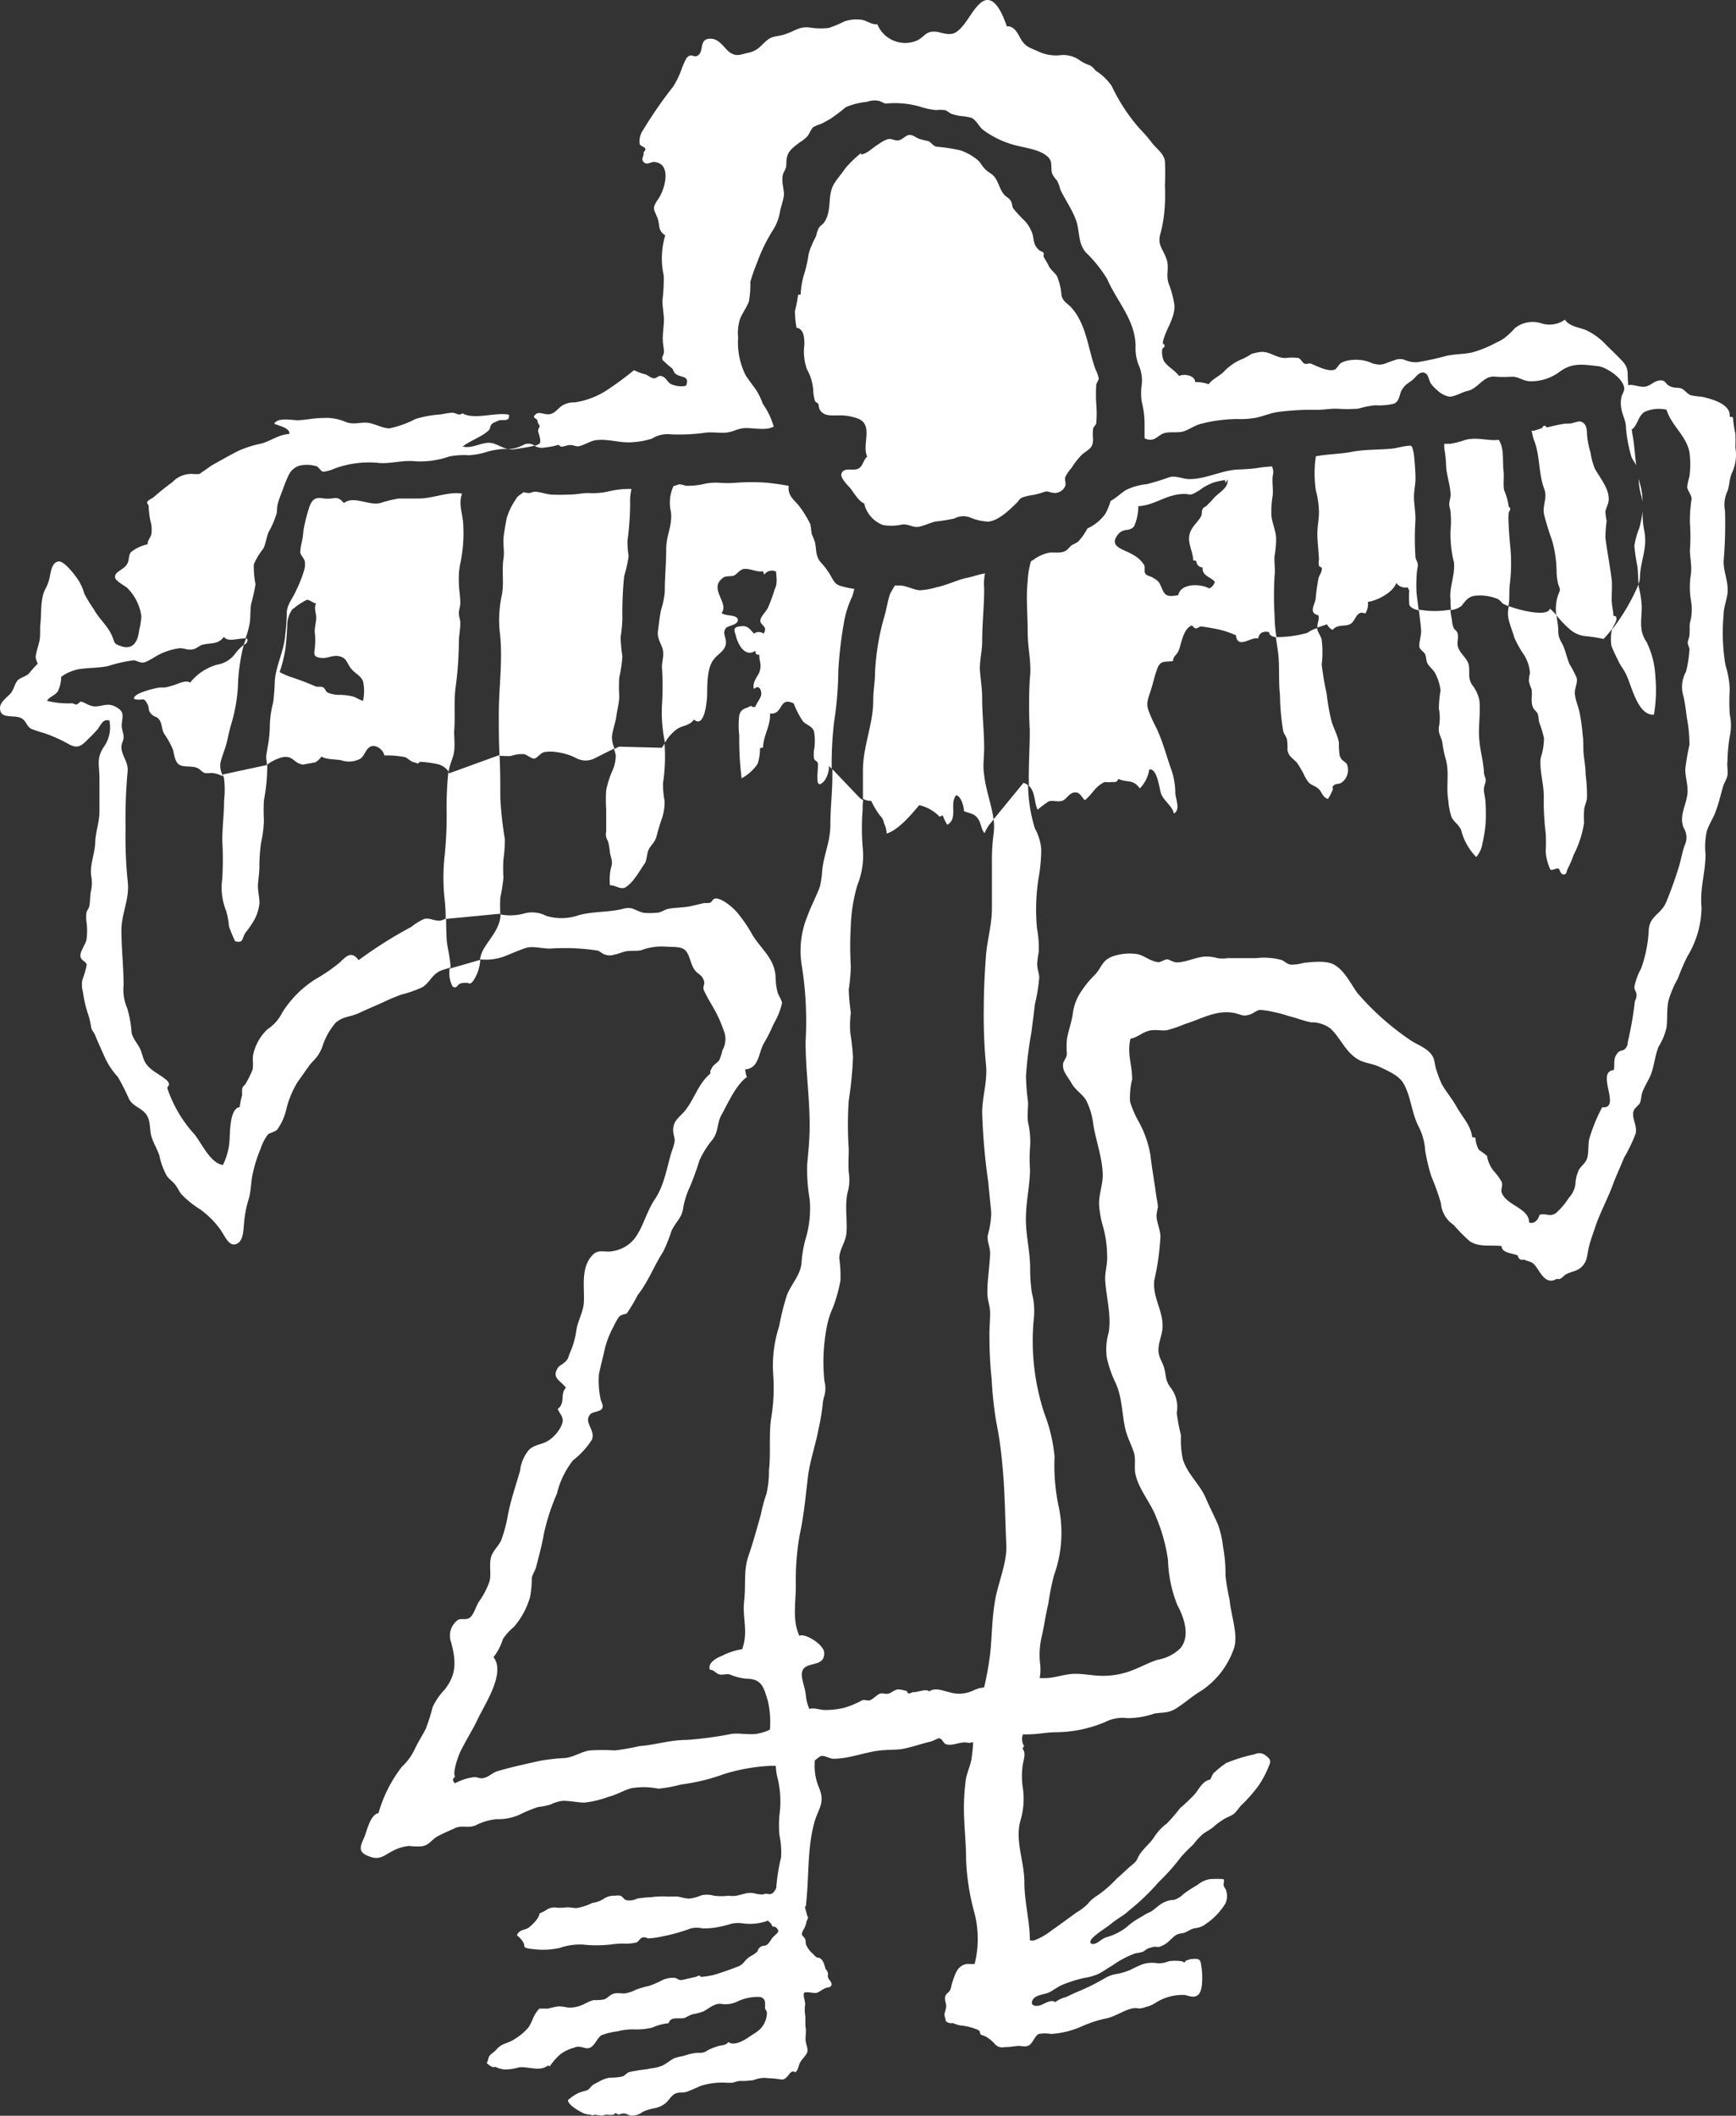 <svg xmlns="http://www.w3.org/2000/svg" viewBox="0 0 183.45 223.49"><rect x="0" y="0" width="183.45" height="223.49" fill="#333333" stroke="none"/><defs><style>.cls-1{fill:#fff;}</style></defs><g id="Layer_2" data-name="Layer 2"><g id="Layer_1-2" data-name="Layer 1"><path class="cls-1" d="M23.68,84.58c0,1.42-.19,2.79-.19,4.23a34.2,34.2,0,0,1,0,4,6.56,6.56,0,0,0,.39,3.36,7.29,7.29,0,0,1,.31,1.66,14,14,0,0,0,.66,1.6c.92.2.66-.22,1.09-.91a9.32,9.32,0,0,0,1-1.48,4.8,4.8,0,0,0,.48-1.65c0-.59-.19-1.32-.16-1.93s.16-1.28.15-1.94a18.46,18.46,0,0,1,.17-2.45,13.35,13.35,0,0,0,.31-2.39,19.3,19.3,0,0,1,0-2.15,19,19,0,0,0,.35-3.72l-.05,0-4.64,1c0,.11.08.23.12.37A10.4,10.4,0,0,1,23.68,84.58Z"/><path class="cls-1" d="M159.46,65.58c.15.57.42,1.25.59,1.83a11.52,11.52,0,0,0,1,1.77,4.16,4.16,0,0,1,.63,1.92,3.76,3.76,0,0,0-.12.84,4.13,4.13,0,0,0,.28.84c.12.63-.12,1.31.15,1.92.08.25.36.42.48.65s.1.6.2,1a11.33,11.33,0,0,1,.49,1.62,7,7,0,0,1-.35,2.1c-.14,1.37.33,2.69.33,4.07a27.71,27.71,0,0,0,.2,3.88,17.67,17.67,0,0,1,0,1.93,5.26,5.26,0,0,0,.51,1.93c.34.06.59-.24.91-.1.05.16.19.54.4.58.41.09.35-.29.5-.58a12,12,0,0,0,.63-1.47,11.12,11.12,0,0,0,1.11-3.42,9.1,9.1,0,0,1,0-1.28c0-.43.25-.84.3-1.28a16,16,0,0,0-.14-2.5c0-.71-.12-1.37-.2-2.09s0-1.39-.11-2.09a21.55,21.55,0,0,0-.31-2.28c-.12-.67-.43-1.32-.51-2s.31-1.12.18-1.78a12.36,12.36,0,0,0-.78-1.49c-.22-.57-.36-1.16-.57-1.71s-.59-.94-.59-1.66-.13-1.2-.19-1.74a5.79,5.79,0,0,0-.7-.7c-.2.88-3,.24-4.33-.26A3,3,0,0,0,159.46,65.58Z"/><path class="cls-1" d="M26.12,67.45H26c-.09.23-.17.47-.26.7C26,68,26.24,67.82,26.12,67.45Z"/><path class="cls-1" d="M64.67,81.51a10.58,10.58,0,0,0-.61,1.94,15.89,15.89,0,0,0,0,2.07c0,.78,0,1.55,0,2.31a1.27,1.27,0,0,0,.18,1,6.74,6.74,0,0,1,.2,1.09c.08.7.36,1,.15,1.67a5.31,5.31,0,0,0-.13,1.92c.63,0,1.08.49,1.63.23a3.62,3.62,0,0,0,1-1c.37-.45.66-1,1-1.47s.2-1.17.56-1.71.59-.66.76-1.33.3-1.07.48-1.61a5.45,5.45,0,0,0,.34-2,9.81,9.81,0,0,1-.17-1.88,18.59,18.59,0,0,0,.18-3.94l0-.25-.3.44-4.52-.12-.54.26a3.47,3.47,0,0,1,.19.67A4,4,0,0,1,64.67,81.51Z"/><path class="cls-1" d="M47.51,103.24c0,.15.21.87.36,1,.4.23.47-.25.76-.34a1.69,1.69,0,0,1,.63-.08c.36,0,.36.24.72-.17a4.43,4.43,0,0,0,.77-2.26l-3.24.93A3.93,3.93,0,0,0,47.51,103.24Z"/><path class="cls-1" d="M170.28,68.2a14.82,14.82,0,0,0,.68,1.49c.23.55.56.93.82,1.43.63,1.18,1.23,4.49,3,4.37a15.59,15.59,0,0,0,.15-4,9.12,9.12,0,0,0-.94-3.69c-.84-1.23-.5-2.28-.5-3.75a11.53,11.53,0,0,0-.33-2.13c0-.07,0-.14,0-.21a21.59,21.59,0,0,1-2.8,4.78.58.58,0,0,0-.05.14A4.84,4.84,0,0,0,170.28,68.2Z"/><path class="cls-1" d="M135.26,73.39a24.21,24.21,0,0,0,.35,3.87c.07.27.33.57.39.84a6,6,0,0,1,.05,1.12c.12.67.52.84,1,1.34.27.38.46.75.68,1.12a3.88,3.88,0,0,0,.59,1c.32.29.75.36,1.08.71s.37.83.93,1a5.71,5.71,0,0,0,.47-.88c.14-.27-.1-.34.14-.55s.55-.12.8-.27a1.65,1.65,0,0,0,.58-2c-.33-.37-.56-.32-.75-.88a7.65,7.65,0,0,1-.08-1.34c-.14-.89-.66-1.67-.85-2.56a22.89,22.89,0,0,1-.45-2.65,29.77,29.77,0,0,1-.52-3.07,10.9,10.9,0,0,0,0-2.61c-.1-.41-.4-.77-.47-1.14a.28.28,0,0,1,0-.09,3.62,3.62,0,0,0-1.06.5,11.49,11.49,0,0,1-3.32.44c.1.69.22,1.38.29,2.11C135.21,70.7,135.11,72.08,135.26,73.39Z"/><path class="cls-1" d="M150,68.37c.07.27.44.46.58.7s.1.56.23.93.74.77.93,1.28a5.34,5.34,0,0,1,.49,1.64,12.49,12.49,0,0,0-.18,1.94,4.82,4.82,0,0,1,0,1.93c-.09.71.27,1.08.37,1.64a10.87,10.87,0,0,0,.37,1.8c.39,1.47,0,2.86.26,4.35a7,7,0,0,0,.35,1.76c.27.51.75.77,1,1.32A6.22,6.22,0,0,0,156,90.53a2.86,2.86,0,0,0,.65-1.41,15.56,15.56,0,0,0,.33-2,17.5,17.5,0,0,0,0-2.29c0-.49-.17-1-.17-1.43s.19-.64.19-1c0-.18-.17-.53-.19-.79,0-.41-.08-.76-.12-1.15-.13-.74-.3-1.5-.36-2.27-.14-1.38.15-2.82,0-4.23a3.92,3.92,0,0,0-.77-1.62c-.48-.76-.21-1.31-.35-2.08-.11-.59-.64-1-.94-1.5-.49-.76-.08-1.14-.24-1.87-.07-.25-.32-.37-.42-.56a3.34,3.34,0,0,1-.19-.94,4.82,4.82,0,0,1-.14-1,9.21,9.21,0,0,1-3.35,0c.09.73.18,1.44.24,2.08S149.91,67.88,150,68.37Z"/><path class="cls-1" d="M52.87,94.82a18.53,18.53,0,0,0,.33-2.11,15.86,15.86,0,0,1,0-1.95,13.79,13.79,0,0,0,.15-2.11,38.65,38.65,0,0,1-.48-4.37c0-1.5,0-3-.08-4.48h-.14l-5.17,1.88a.47.47,0,0,1-.1-.1,33.72,33.72,0,0,0-.18,4.15A42.63,42.63,0,0,1,47,90.27a21.36,21.36,0,0,0,0,4.87,15.41,15.41,0,0,1,.09,1.93l5.64-.54.14,0A17.18,17.18,0,0,1,52.87,94.82Z"/><path class="cls-1" d="M54.3,47.46c.32-.05,1.47-.2,2.19-.39A1.14,1.14,0,0,0,55.3,47a3.63,3.63,0,0,1-1.56.44A1.72,1.72,0,0,0,54.3,47.46Z"/><path class="cls-1" d="M154.45,64c.49-.66.81-1.06,1.66-1.09a4.81,4.81,0,0,1,2.22.39,2.08,2.08,0,0,1,.36.33c0,.08.28.23.71.4l.06-.38c.07-.68,0-1.43.11-2.11a18.36,18.36,0,0,0,0-4.06c-.07-.78-.13-1.54-.15-2.27a6,6,0,0,1,0-.95c0-.21.17-.32.17-.51s-.17-.13-.17-.31a6.35,6.35,0,0,0-.47-1.65c-.12-.61,0-1.33-.06-2-.14-1.2.09-2.4-.51-3.33-1.1.15-2.21-.32-3.51,0a10.39,10.39,0,0,1-1.61.42c-.23,0-.43,0-.63,0a2.28,2.28,0,0,0,0,.51,13.32,13.32,0,0,1,.18,1.63c0,1.06.46,2.2.48,3.23,0,.37-.14.66-.14,1s.12.55.13.8a10.13,10.13,0,0,1,0,2,12.06,12.06,0,0,0,.37,3.37c.12,1.39-.53,2.7-.37,3.91,0,.39,0,.75.06,1.11A2.26,2.26,0,0,0,154.45,64Z"/><path class="cls-1" d="M140.82,66.54c.53-.66,1.4-.3,1.93-.66s.61-1.47,1.52-1.07a1.81,1.81,0,0,0,.28-1.23c1-.14,2.66-1,3-2a1.2,1.2,0,0,0,1.21.46,2.45,2.45,0,0,0,.16.33,10.82,10.82,0,0,0,0,1.4c0,.34.42.57,1,.7l-.21-1.66a13.32,13.32,0,0,1,0-2.1c0-.38.12-.76.12-1.09,0-.16-.22-.55-.25-.73a29.75,29.75,0,0,1,0-4c0-.82-.14-1.56-.16-2.27s.16-1.39.16-2.1-.07-1.52-.14-2.28a4.57,4.57,0,0,0-.21-1,1.07,1.07,0,0,0-.14-.16c-.71,0-1.37.25-2.08.32-1.34.12-2.82.07-4.11.32s-2.58.24-3.85.48a12.34,12.34,0,0,0,0,3.59,9.46,9.46,0,0,1,.33,2.3c0,.86-.19,1.59-.17,2.42s.13,1.69.17,2.57a2.07,2.07,0,0,0,0,.66c0,.17.29.11.31.3,0,.4-.24.66-.35,1a22.71,22.71,0,0,0-.32,2.28c-.13.64-.73,1.43.29,1.67.17.44-.15.82-.09,1.3.4-.14.8-.26,1-.35A1.37,1.37,0,0,0,140.82,66.54Z"/><path class="cls-1" d="M165.8,66.39a2.9,2.9,0,0,0,1.71.8,16.37,16.37,0,0,1,1.88.29l0,0a0,0,0,0,0,0,0c0,.14.39-.33,1-1.08.16-.45.56-.82.38-1.28l-.28-.08c0-.53-.18-1.11-.18-1.75s.07-1.42,0-2.1c-.19-1.47-.47-2.9-.66-4.38a14.18,14.18,0,0,1,.13-1.78,5.81,5.81,0,0,1-.13-1c.06-.35.29-.74.34-1.12.13-1.24-.9-2.39-1.47-3.43a7.4,7.4,0,0,1-.44-1.66,9.21,9.21,0,0,1-.38-2c0-.6-.12-1.22-.79-1.31a7.33,7.33,0,0,0-.81.2c-.38.07-.74,0-1,.09-.5.07-1.12.24-1.61.34-.13,0-.13-.2-.31-.16s-.16.2-.24.24a8.11,8.11,0,0,1-.88.28l-.22,0c.09.3.13.6.24.92.68,1.67.47,3.51,1.1,5.21.39,1-.24,1.78,0,2.75s.52,1.81.85,2.76a12.82,12.82,0,0,1,.46,3.09,6.09,6.09,0,0,0,.17,1.47c.19.59.28.47,0,1.13a4.62,4.62,0,0,0-.2,2.14A9.9,9.9,0,0,0,165.8,66.39Z"/><path class="cls-1" d="M173.74,56a9.65,9.65,0,0,1-.16-2,13.09,13.09,0,0,1-.35,1.79,7.85,7.85,0,0,0-.52,1.88,20.77,20.77,0,0,0,.32,2.16c.08.62.06,1.24.13,1.85a2.17,2.17,0,0,0,.14-.69C173.35,59.15,174.15,57.89,173.74,56Z"/><path class="cls-1" d="M183,50a4.49,4.49,0,0,0,.38-2.74,14.57,14.57,0,0,0,0-1.48,10.89,10.89,0,0,1-.25-1.7,2,2,0,0,0-.35-.06c.17-1.38-2.08-1.93-3-2.12a7,7,0,0,1-1.11-.15c-.39-.16-.69-.6-1-.72s-.77,0-1.24-.25-.41-.59-.9-.6c-.9,0-1.14.83-2.17.65-.62-.09-1-.26-1.31-.13,0-.08,0-.2,0-.29-.12-.91.14-1.42-.55-2.2-.57-.62-1.14-1.16-1.73-1.73a6.94,6.94,0,0,0-2.19-1.62c-.75-.29-1.74-.38-2.21-1.09a2.82,2.82,0,0,1-2.47.39,3,3,0,0,0-2.8.49,8.68,8.68,0,0,1-.87.85,3.8,3.8,0,0,1-1.06.66,12.22,12.22,0,0,1-2.57,1.06c-.88.21-1.91.16-2.82.39a30.39,30.39,0,0,1-3,.65A3,3,0,0,1,148.4,38a1.46,1.46,0,0,0-1.06.06c-1,.28-1.18.64-2.29.33a4.12,4.12,0,0,0-2.24-.36,2.81,2.81,0,0,0-1.13.33c-.2.15-.43.6-.65.69-.75.24-1.88-.4-2.51-.64-.22-.07-.44.1-.67,0s-.36-.48-.64-.59a4.66,4.66,0,0,0-1.35,0c-1,0-1.58-.65-2.51-.65a4.92,4.92,0,0,0-1.08.21,9.09,9.09,0,0,1-.86.49,5.62,5.62,0,0,0-2.14,1.45c-.48.45-1.17.73-1.55,1.27a3.92,3.92,0,0,0-1.42-.23c0-.72-1.23-.91-1.7-.64-.45-.63-1.27-1-1.63-1.63a2.4,2.4,0,0,1-.16-1.14c0-.21.24-.21.26-.42a.4.4,0,0,0-.2-.27c.18-1.3,1.31-2.58,1.24-4a10.72,10.72,0,0,0-.63-2.36c-.29-.94.12-1.68-.23-2.59-.39-1.1-.94-1.41-.64-2.57a14,14,0,0,0,.43-2.36,19.14,19.14,0,0,0,.06-2.81,24.65,24.65,0,0,0,0-2.57c-.13-.8-.86-1.26-1.35-1.88a14,14,0,0,0-1.28-1.49,19.28,19.28,0,0,1-3-4.56,5.8,5.8,0,0,0-1.63-1.57c-.29-.24-.26-.38-.68-.6a4.17,4.17,0,0,1-1-.49,3,3,0,0,0-2.2-.57,4.37,4.37,0,0,1-2.21-.39c-.89-.41-1.38-.47-1.89-1.35-.31-.56-.68-1.39-1.46-1.31C106,1.66,105.1-.75,103.72.23c-1,.76-1.57,2.38-2.63,3.13-.67.47-1.46.11-2.07,0-1.26-.14-1.22.51-2.16.94a3.18,3.18,0,0,1-4.15-1.74c-.65.06-1.08-.39-1.67-.47a4,4,0,0,0-1.78.16,12.82,12.82,0,0,1-1.67.7,7.69,7.69,0,0,1-2.09-.05c-1-.1-1.42.32-2.43.68-.8.32-1.39.13-2.07.72s-.93,1.06-1.94,1.28c-.83.17-1.23.47-2-.09-.57-.46-1.08-1.43-2-1.4-1.25,0-.62,1.35-1.33,1.78-.45.28-.67-.35-1.19.28a8.23,8.23,0,0,0-.49,1.09,9.16,9.16,0,0,1-.91,1.9,45.85,45.85,0,0,0-3.16,4.56,2.15,2.15,0,0,0-.39,1.49c.06.25.53.31.6.51s-.18.33-.18.41c.08.39-.32.64,0,1s.75,0,1.1,0c1.91.13,1.19,2.84.45,3.91s-.43,1.06-.06,2.07c.25.74,0,1.25.8,1.77a8.39,8.39,0,0,0-.16,4.25A18.85,18.85,0,0,1,70,31.75c0,.64.16,1.49.16,2,0,.66-.15,1.57-.12,2.14,0,.39.12.89.12,1.26s-.27.53-.15.87a11.76,11.76,0,0,0,1,.88c.2.24.15.46.48.66.56.34,1.43.14,1,1.19a2.51,2.51,0,0,1-1.65-.22c-.34-.21-.46-.65-.89-.79s-.52.25-.86.22-.58-.31-.87-.41A6.06,6.06,0,0,1,67,39.1a32.94,32.94,0,0,1-2.94,2.16,8.54,8.54,0,0,1-3.35,1.25,2.28,2.28,0,0,0-1.34.36c-.42.28-.67.74-1.22.87s-1.18-.31-1.51,0c-.55.47.12.36.17.75,0,.23.18.34.23.56,0,0-.21.31-.18.49s.36,1,.18,1.29a1.25,1.25,0,0,1-.57.26,1.79,1.79,0,0,0,.76.22,12.75,12.75,0,0,0,1.3-.19A3.3,3.3,0,0,1,59,47c.15,0,.14.18.31.18.36,0,.56-.17,1-.17.24,0,.6.16.76.14.55-.06,1.23-.53,1.82-.64,1.39-.21,2.66.35,4.08.19a8.12,8.12,0,0,0,1.93-.37,3.11,3.11,0,0,1,2-.45,20.38,20.38,0,0,0,3.69-.18c.72-.08,1.43.06,2.12,0s1.17-.39,1.8-.46c.85-.12,2.38.32,3.25-.18a7.93,7.93,0,0,0-1.15-2.4,7.83,7.83,0,0,0-.68-1.43c-.37-.52-.83-1.1-1.16-1.64A7.72,7.72,0,0,1,78,35.67a4.94,4.94,0,0,1,.21-2c.25-.62.69-1.19.93-1.82a10.2,10.2,0,0,0,.15-2.07,19,19,0,0,1,.7-2,17.63,17.63,0,0,1,1.7-3.49,5.1,5.1,0,0,0,.73-1.9c.08-.52.38-1.27.42-1.79s-.29-1.43-.11-2.14c.08-.29.26-.52.33-.8s0-.78.13-1.15c.16-.66.84-1.09,1.29-1.45a4.27,4.27,0,0,0,.81-.63c.26-.3.36-.72.65-1a4.22,4.22,0,0,1,.85-.35c.32-.16.63-.35.94-.51a18.79,18.79,0,0,0,1.65-1.25,7.45,7.45,0,0,1,2.24-.56,2.19,2.19,0,0,1,1.15-.12c.24,0,.61.28.84.3a9.68,9.68,0,0,1,3.52.3,8.38,8.38,0,0,0,1.78.39,4.19,4.19,0,0,1,.94,0c.26.07.49.33.72.4a5.07,5.07,0,0,0,1.07.24,5.28,5.28,0,0,1,1,.17c.49.2.83.94,1.21,1.25a9.84,9.84,0,0,0,3.35,1.63c1.08.3,2.78.46,3.59,1.31.5.52.18,1.13.42,1.77a3.59,3.59,0,0,0,.5.69,4.14,4.14,0,0,1,.34.94c.5,1.05,1.24,2.08,1.66,3.24s.16,2.3,1,3.36A14,14,0,0,1,117,29.47c1,2.33,2.93,4.28,3,7a5.16,5.16,0,0,0,.29,2,4.1,4.1,0,0,1,.37,2.11,6.06,6.06,0,0,0,0,1.9,9.38,9.38,0,0,1,.29,2.16c0,.51,0,1.09,0,1.64a.87.87,0,0,0,.33.14c.83.19,1.1-.49,1.77-.67s1.42,0,2-.18,1.18-.61,1.77-.78a16.27,16.27,0,0,1,3.93-.53,9,9,0,0,0,1.9-.12c.79-.15,1.6-.51,2.37-.62a28,28,0,0,1,4.14-.23c.71,0,1.33-.12,2.06-.12a16.21,16.21,0,0,0,2.31,0,9.52,9.52,0,0,1,1.78-.36,6.62,6.62,0,0,0,2-.17c.55-.24.55-.84.76-1.32.35-.68.64-.75,1.21-1.2.37-.3.8-1.06,1.4-.66.23.13.35.72.49,1a3.66,3.66,0,0,0,.71.76,2.51,2.51,0,0,0,1.27.68c.63,0,1.3-.47,1.95-.61,1.15-.27,1.67-1.66,2.92-1.5a13.15,13.15,0,0,0,1.78,0c.68,0,1.07.42,1.8.48a5,5,0,0,0,3.21-1c1.37-1,2.48-.76,4.08-.59.85.1,2.73,1.31,2.75,2.39,0,.3-.3.68-.32,1a2.93,2.93,0,0,0,0,1c.07.59.39,1.18.48,1.78a15.14,15.14,0,0,0,.6,3.41c.13.33.38.61.51.9-.16-1.15-.2-2.34-.44-3.45,0-.12,0-.22-.07-.35,0,0,0,0,.06,0,.64-.5.62-1.41,1.34-1.86a3.7,3.7,0,0,1,2.31-.22c.48,1.63,2.06,2.71,2.42,4.47a9.69,9.69,0,0,1,0,2.58,7.37,7.37,0,0,0-.24,1.09c0,.36.47.86.47,1.27a14.59,14.59,0,0,0-.18,2.58,18.56,18.56,0,0,1,0,2.79c0,.84.21,1.63.11,2.54a8.73,8.73,0,0,0,0,2.84,5.2,5.2,0,0,1-.11,2.35c-.05.44,0,.85-.05,1.29,0,.24-.18.62-.18.82s.2.54.18.69a11.65,11.65,0,0,1-.37,2.38,3.27,3.27,0,0,0-.27,2.55c.18.74.27,1.6.38,2.38a14.52,14.52,0,0,1,.26,2.8,22.45,22.45,0,0,0-.44,2.56c0,.88.31,1.65.23,2.58-.16,1.34-.91,2.34-.4,3.61a1.89,1.89,0,0,1,.12,1.81c-.29.79-.39,1.54-.63,2.31-.37,1.2-.82,2.47-1.31,3.66-.56,1.39-1.76,1.46-1.87,3a13.71,13.71,0,0,1-.82,4.1,6.46,6.46,0,0,0-.7,1.93c0,.36.23.47.23.86s-.18.52-.2.84a36.19,36.19,0,0,1-.67,3.87c-.11.4,0,.51-.26.87s-.55.18-.82.47c-.55.61-.34,1.1-.44,1.86-2,.16.87,4.14-1.24,3.93a17.43,17.43,0,0,0-1.37,3.36c-.12.52-.06,1.18-.16,1.75-.1.73-.54.91-.91,1.46a3.9,3.9,0,0,0-.39,1.55,2.56,2.56,0,0,1-.69,1.44,7.39,7.39,0,0,1-1.38,1.63c-.67.44-1.08-.05-1.73.18-.11.49-.53,1-1.09.81,0-1.54-2.37-1.78-2.89-3.14-.14-.36.13-.69,0-1.13a5.63,5.63,0,0,0-.76-1.07,3.34,3.34,0,0,1-.8-1.7,10.71,10.71,0,0,0-.86-.64,2.86,2.86,0,0,1-.36-1.27l-.35-.08c-.14-1.21-1-2.07-1.62-3.15-.46-.86-1.12-1.6-1.6-2.46a10.84,10.84,0,0,1-.53-1.39c-.19-.42-.19-1.12-.42-1.52-.53-.92-1.71-1.23-2.5-1.81a28.41,28.41,0,0,1-5.47-4.9c-.71-1-1.33-2.3-2.36-2.93-.82-.53-2.35-.34-3.32-.24a4.73,4.73,0,0,1-1.35.19c-.48-.09-.62-.37-1-.5a7.06,7.06,0,0,0-2.67-.19c-1,0-1.92,0-3,0a3.42,3.42,0,0,1-1.06,0,4.4,4.4,0,0,0-1.44-.16c-1,.11-1.87.58-2.85.61-.4,0-.77-.29-1-.32s-.62.24-.91.29c-.82,0-1.6-.76-2.38-.86a5.47,5.47,0,0,0-2.58.28c-1.06.42-1.07,1.11-1.78,1.89a10.13,10.13,0,0,0-1.43,1.72,5.23,5.23,0,0,0-.92,2.34c-.14,1-.47,1.83-.64,2.8a9.75,9.75,0,0,0,0,1.52c0,.39-.31.66-.39,1-.13.84.49,1.39.88,2.1s1.12,1.12,1.52,1.76a7.4,7.4,0,0,1,.78,2.59c.28,1.75,1,3.64,1,5.4,0,.94-.4,2-.39,3a10.4,10.4,0,0,0,.42,2.39,11.47,11.47,0,0,1,.43,3c.08.95-.27,1.81-.19,2.81.12,1.72.64,3.5.37,5.34a6.49,6.49,0,0,0-.22,2.65,12.24,12.24,0,0,0,.85,2.54c.82,1.62.73,3.43,1.14,5.14.21.83.61,1.56.87,2.35s0,1.59.19,2.38c.34,1.55,1.62,3,2.17,4.48a18.1,18.1,0,0,1,1.26,4.56,13.62,13.62,0,0,0,1,4.77c.66,1.21,1.38,3.2.33,4.5a4.48,4.48,0,0,1-2.42,1.24c-.89.28-1.7.73-2.57,1.07a8.48,8.48,0,0,1-3.25.63c-1,0-2-.23-3-.21s-2,.42-3,.45c-.22,0-.44,0-.65,0a5.47,5.47,0,0,0,.06-1.35,8.33,8.33,0,0,1,.16-3.06c.26-1.16.41-2.29.69-3.45a26.81,26.81,0,0,1,.6-3,13.22,13.22,0,0,0,.47-7.37,20.9,20.9,0,0,1-.41-5.18,17.33,17.33,0,0,0-1.08-4.55,24.44,24.44,0,0,1-1.1-10.14,7.48,7.48,0,0,0-.22-2.6,17.17,17.17,0,0,1-.18-2.59c0-1.75-.45-3.4-.45-5.2s.4-3.42.44-5.18a16,16,0,0,1,0-2.4,8.77,8.77,0,0,0-.21-2.62c-.1-.71,0-1.4,0-2.13a24.67,24.67,0,0,1-.22-2.76A41.13,41.13,0,0,1,109,109c.11-.91.25-1.92.36-2.91a18.41,18.41,0,0,0,.46-2.82c0-.39-.22-.94-.22-1.44a9.72,9.72,0,0,1,.16-1.2,10.52,10.52,0,0,0-.17-2.52,20.82,20.82,0,0,1,.21-5.64,17.25,17.25,0,0,0,.23-2.8,5.4,5.4,0,0,0-.67-2.16,16.32,16.32,0,0,1-.72-4.57v0a2,2,0,0,0-.48-.25L105,86.54a6,6,0,0,1,0,1.52,20.37,20.37,0,0,0-.18,2.43V95.9c0,1.84-.52,3.45-.64,5.18s-.22,3.55-.22,5.4a53.9,53.9,0,0,0,.22,5.85c.22,1.83-.39,3.46-.39,5.2a65.62,65.62,0,0,0,.65,7.39c.09,1.06.22,2.15.31,3.21a9.52,9.52,0,0,1-.37,2.36c-.08.73.26,1.21.25,1.92-.05,1.39-.31,2.92-.29,4.18,0,.79.29,1.32.29,2.11s-.1,1.81-.07,2.61c0,1.42.08,3,.23,4.34a40.38,40.38,0,0,0,.47,4.45,40.14,40.14,0,0,1,.66,4.62c.28,2.74.29,5.69.42,8.41.11,2.07-1,4.31-1.25,6.34-.27,1.69-.27,3.44-.45,5.18a35.14,35.14,0,0,1-.64,3.59l-.59.1c-.15.09-.34.11-.5.2a3.51,3.51,0,0,1-2.63.2c-.64-.15-1.5-.52-2.08-.07-.36-.34-1.27.13-1.73.07-.06,0-.27.16-.44.14s-.12-.16-.2-.24a3.24,3.24,0,0,0-.93-.19c-.43.06-.7.37-1,.45s-.61-.08-.9,0-.65.52-1.06.7c-.24.08-.54-.08-.83,0a9.21,9.21,0,0,1-1.91.8,8.67,8.67,0,0,1-2,.23c-.59,0-1.14-.28-1.67-.11a4.48,4.48,0,0,1-.37-1.39c-.05-.74-.39-1.48-.43-2.16-.07-1.75,2.5-.59,2.36-2.43-.06-.82-2-2.06-2.62-1.75-.76-1.65-.37-3.5-.37-5.35a27.44,27.44,0,0,1,.42-5.39c.44-2,.61-4,.86-6.07.21-1.67.79-3.31,1.1-4.94a24.69,24.69,0,0,0,.45-2.62,4.09,4.09,0,0,1,.19-1,3,3,0,0,0,0-1.54,19.44,19.44,0,0,1,.24-5.67,9.15,9.15,0,0,1,.67-2.12,16.57,16.57,0,0,0,.78-2.8,12.94,12.94,0,0,0-.12-2.38c0-.88.67-1.74.75-2.6.13-1.4-.19-2.86.12-4.32a4.77,4.77,0,0,0,.13-2.15c-.06-.79,0-1.67,0-2.45a38.33,38.33,0,0,1,0-5.14,39.69,39.69,0,0,0,.45-4.58,23.5,23.5,0,0,0-.28-2.51,10.66,10.66,0,0,1,.05-2.19,22.7,22.7,0,0,1-.22-2.41,21.92,21.92,0,0,0,.22-2.43,38.07,38.07,0,0,1,0-4.41,17.32,17.32,0,0,1,.7-4.25,8.25,8.25,0,0,0,.55-4,24.93,24.93,0,0,1,0-3.94c0-.34,0-.69.06-1a2.63,2.63,0,0,1-.4-.28l-2.86-3v.66c0,1.82-.21,3.39-.21,5.19s-.68,3.14-.86,4.79a11,11,0,0,1-.23,1.7,8.86,8.86,0,0,1-.36.9c-.34.79-.73,1.58-1,2.34a9.59,9.59,0,0,0-.6,5,37.19,37.19,0,0,1,.43,8.21c0,3,.43,5.82.43,8.84,0,1.43-.13,2.71-.26,4.09a18.21,18.21,0,0,0,.26,3.7,11.07,11.07,0,0,1-.46,4.3,12.48,12.48,0,0,0-.4,2.42c-.1,1.28-1.06,2.22-1.53,3.38a25.84,25.84,0,0,0-.83,3.31,13.43,13.43,0,0,0-.64,5,19.63,19.63,0,0,1-.24,4.93c-.21,1.74,0,3.58-.2,5.28a10.65,10.65,0,0,1-.26,2.48,17.2,17.2,0,0,0-.6,2.21c-.38,1.36-.83,3-1.3,4.35-.55,1.59-.26,3-.46,4.74-.21,1.89.47,3.3-.22,5.14a6.93,6.93,0,0,0-2.13.7c-.49.17-1.57.75-1.27,1.47.45,0,.63.4,1,.49s.75-.09,1.08,0a6,6,0,0,0,1.72.45c1.67,0,1.88.87,2.33,2.38a10.08,10.08,0,0,1,.21,3l-.27.13a6.53,6.53,0,0,1-1.08.31c-.86.13-1.77-.08-2.63,0a39.12,39.12,0,0,1-4.79.65c-1.82,0-3.32.53-5,.65a23.84,23.84,0,0,1-2.62.46,21,21,0,0,0-2.63,0c-.94.13-1.66.7-2.64.8a23.15,23.15,0,0,0-2.61.29c-1.55.35-3.05.66-4.6,1.13-.47.16-.81.55-1.32.68s-.57-.08-1.08-.08a5.72,5.72,0,0,0-2,.65c-.31-.28-.28-.44,0-.7-.3-.42.37-2.33.64-2.8.56-1.13,1.23-2.17,1.74-3.25.75-1.6,3-4.9,1.68-6.57a6.05,6.05,0,0,0,1-1.92,5.83,5.83,0,0,1,1.16-1.28,8.42,8.42,0,0,0,1.7-3.14,10.69,10.69,0,0,0,.19-2c.07-.45.37-.81.47-1.25.3-1.16.62-2.36.82-3.52a22.72,22.72,0,0,1,1.36-4.16,9.18,9.18,0,0,1,1.69-3.51,8.69,8.69,0,0,0,2-2.18c.44-1.05-.92-1.81-.17-2.69.23-.29,1.12-.27,1.27-.64s-.12-.67-.18-1a9.4,9.4,0,0,1-.17-2.59c.17-.85.43-1.78.62-2.68a9.78,9.78,0,0,1,.92-2.35,7.29,7.29,0,0,1,.55-1c.29-.35.78-.3.88-.43a18.54,18.54,0,0,0,1.13-1.91c1.15-1.47,1.67-3,2.7-4.6a16.78,16.78,0,0,0,.87-2.18c.43-.92,1-1.29,1.2-2.2a8.73,8.73,0,0,1,.75-2.47,28.46,28.46,0,0,0,1-2.77,9.65,9.65,0,0,1,1.37-2.18c.7-.92.44-1.75,1-2.7.66-1.2,1.53-3.16,2.65-3.93a2.53,2.53,0,0,1-.18-.81,1.35,1.35,0,0,0,1-.49c.51-.63.58-1.63,1-2.31a17.66,17.66,0,0,0,1-2,7.71,7.71,0,0,0,.89-2.2c0-.27-.39-.85-.45-1.08a5.89,5.89,0,0,1-.22-1.53c-.06-2.09-1.48-3-2.46-4.6A15.22,15.22,0,0,0,78,96.51c-.41-.53-1.61-1.6-2.35-1.6-.39,0-.36.39-.67.46.1,0-.65.06-.47,0l-1.48.34c-.82.18-1.63.14-2.4.29-.51.11-.72.41-1.32.42a6.77,6.77,0,0,1-1.28,0c-1-.22-1.12-.71-2.24-.41-1.36.36-3.09.25-4.59.65a5.56,5.56,0,0,1-3.49.08,3.22,3.22,0,0,0-2.2-.28,5.6,5.6,0,0,1-2.17.2,2,2,0,0,1-.45-.08,2.32,2.32,0,0,1-.05.53c-.27,1.28-1.18,2.14-1.79,3.24a3.33,3.33,0,0,0-.33,1l.16,0h0a5.58,5.58,0,0,0,2.4-.32c.78-.31,1.48-.62,2.23-.88s1.7.05,2.63.05a22.77,22.77,0,0,1,5,.21c.31.07.49.37.86.44a1.36,1.36,0,0,0,.87,0c.47-.07.86-.29,1.33-.37s1,0,1.54-.1a6.23,6.23,0,0,1,2.6-.39c.68.07,1.7-.08,2.15.47s.49,1.5,1,2.1c.22.28.59.41.77.75.36.66,0,.69.09,1.21,0,.08.4.78.43.89.21.34.46.79.67,1.15a13.14,13.14,0,0,1,1,2.23,2.35,2.35,0,0,1-.11,2.15A5.12,5.12,0,0,1,76,112c-.19.26-.63.5-.76.78s-.24.34-.15.6c-.08.06-.11.11-.19.17-1.23,1.15-1.56,2.67-2.61,3.89-.57.64-1.19,1-1.15,2,0,.42.16.66.16,1.1a6.46,6.46,0,0,1-.33,1.13c-.52,1.73-.77,3.51-1.76,5-.88,1.28-1.25,3-2.19,4.21a3.66,3.66,0,0,1-2.23,1.27c-.83.2-1.54-.27-2.19.44-1.3,1.39-.79,3.51-.91,5.09-.06.88-.68,2-.78,2.82a8.82,8.82,0,0,1-.66,2.36c-.22.47-.13.63-.53,1s-.62.34-.83.73c-.58,1,.39,1.26.91,2-.66.71,0,1.57-.87,2.25.41.79.77,1,.34,1.86a3.82,3.82,0,0,1-1.48,1.57c-.65.34-1.35.34-1.91.9a4.15,4.15,0,0,0-.92,2.17c-.46,1.62-1,3.14-1.31,4.81a14.32,14.32,0,0,1-.7,2.58c-.28.6-.92,1.15-1.06,1.77-.24.87.08,1.84-.2,2.66a8.64,8.64,0,0,1-1.06,2c-.31.44-.57,1.44-1,1.73s-.9,0-1.29.26a2.05,2.05,0,0,0-.66,2.35c.5,1.94.61,3.33-.71,5a6.64,6.64,0,0,0-1.25,1.82A19.74,19.74,0,0,1,45,182.6c-.38.75-.83,1.43-1.19,2.2a5.86,5.86,0,0,1-1.32,1.8A14.29,14.29,0,0,0,40,191.52c-.9.16-1.22,1.92-1.54,2.63-.49,1.07-.6,1.57.72,2,1,.34,1.44-.19,2.37-.66a4.42,4.42,0,0,1,1.72-.5,6.26,6.26,0,0,0,1.13.05c.92-.05,1.09-.62,1.81-1.05.52-.29,1.19-.57,1.76-.83.83-.44,1.41,0,2.28-.34a6,6,0,0,1,2.25-.66,5.56,5.56,0,0,0,2.35-.45,14.66,14.66,0,0,1,2-.83,8.57,8.57,0,0,0,1.32-.26,3.87,3.87,0,0,1,1.33-.4c.74,0,1.65.19,2.24.19a10.36,10.36,0,0,0,2.56-.61c.91-.23,1.52-.65,2.41-.91a7.89,7.89,0,0,1,2.86.05,14.22,14.22,0,0,0,2.39-.44,21,21,0,0,0,4.57-1.11,19.78,19.78,0,0,1,4.83-.86,1.62,1.62,0,0,1,.29,0l.33,0a6.66,6.66,0,0,0,.13,1.06,10.4,10.4,0,0,1,.26,4.11,11.26,11.26,0,0,0,0,2.17,8.73,8.73,0,0,1,.17,2.33,19,19,0,0,0-.51,3.24,2.25,2.25,0,0,1-.27.43c-.39.35-.45.17-.83.17-.1,0-.31.08-.41.08a3.73,3.73,0,0,1-.64-.08,2.09,2.09,0,0,0-1.21,0c-.29.07-.57.15-.87.21a3.27,3.27,0,0,1-.83,0,6.32,6.32,0,0,1-1.51,0,2.74,2.74,0,0,0-1.33-.05,4.67,4.67,0,0,1-1.26.35c-.47,0-.88-.16-1.32-.22-.19,0-.42,0-.61,0a2.43,2.43,0,0,1-.45,0,9.08,9.08,0,0,0-1.65.07,12.82,12.82,0,0,0-1.52.15,1.71,1.71,0,0,1-1.19.15c-.22-.1-.35-.37-.55-.45a1.79,1.79,0,0,0-.61,0,1.88,1.88,0,0,0-1.2.34,3,3,0,0,1-1.18.42,5.77,5.77,0,0,1-1.66.54c-.3,0-.68-.08-1-.08a7,7,0,0,1-1,.05,1.54,1.54,0,0,0-1.07.15,4.22,4.22,0,0,1-.84.44c-.05.52-.72,1.16-1.11,1.48s-1.07.19-1.28.85a2.3,2.3,0,0,1,.7.8c.12.21,0,.34.18.49a2.56,2.56,0,0,0,.71.14,8.23,8.23,0,0,0,2.93-.11,6.51,6.51,0,0,1,2.49-.35,13.28,13.28,0,0,0,2.82,0,10.45,10.45,0,0,1,1.4-.11,4.6,4.6,0,0,0,1.4-.12c.26-.11.35-.44.64-.52s.45.09.66.09a8.43,8.43,0,0,0,1.4-.2A18.44,18.44,0,0,0,73,203.7a2.82,2.82,0,0,1,1.26,0,8.13,8.13,0,0,0,1.39-.1,13.81,13.81,0,0,0,1.74-.42,3.74,3.74,0,0,1,1.2,0,5.53,5.53,0,0,0,2.57-.3c.08.1.22.22.32.33s.07.23.17.28.19,0,.27.05c.63.47.21.63-.21,1.06-.23.23-.44.74-.74.87s-.39,0-.66.23-.18.35-.33.49c-.32.31-.74.43-1.07.76s-.44.61-1,.81c-.85.32-1.62.6-2.48.85a7.83,7.83,0,0,1-1.34.21c-.09,0-.08-.13-.2-.13s-.28.12-.45.15-.55.13-.83.18a3.56,3.56,0,0,1-.66.14c-.31,0-.42-.26-.77-.24a2.55,2.55,0,0,0-1.18.24,9.57,9.57,0,0,1-1.4.61,9.37,9.37,0,0,0-1.41.41,3.66,3.66,0,0,1-1.2.39c-.5,0-.95-.12-1.36.12s-.47.39-.79.51a4.91,4.91,0,0,1-1.08.07c-.57.11-1.06.51-1.64.66a3,3,0,0,1-1.18.12,4.19,4.19,0,0,0-.95-.11,8.25,8.25,0,0,0-1.06.23c-.29,0-.75,0-.93,0a3.39,3.39,0,0,0-.66,1,5.74,5.74,0,0,1-.5,1,6,6,0,0,1-1.54,1.27c-.61.41-1.25.38-1.79,1-.23.28-.54.45-.74.67s-.17.59-.34.81c.18.18.69.57.88.39a2.91,2.91,0,0,0,1,.29,5.18,5.18,0,0,0,1.52-.22c1-.13,2.19.49,3.06-.19,0,0,.12,0,.2.09A6.74,6.74,0,0,1,59.21,217a4.15,4.15,0,0,1,1.47-.7.86.86,0,0,1,.57-.09c.3,0,.64.22,1,.13.61-.2.8-1,1.29-1.35a7.45,7.45,0,0,1,1.72-.42,6.4,6.4,0,0,1,1.86-.2,6.85,6.85,0,0,0,1.83-.2,5.57,5.57,0,0,1,1.71-.46c.23-.81,1.23-.35,1.78-.59a4.43,4.43,0,0,1,.73-.35,5.93,5.93,0,0,0,1.2-.32c.57-.31,1.16-.87,1.85-.78a2.84,2.84,0,0,0,1.81-.3,5,5,0,0,1,2.2-.43.62.62,0,0,1,.62.62c0,.2,0,.38,0,.56s.17.27.19.42a2.48,2.48,0,0,1-.75,1.83,5,5,0,0,1-.88.62c-.53.39-1.76,1.22-2.44.71-.27.39-.71.31-1.1.44a7.3,7.3,0,0,0-1.06.42,1.39,1.39,0,0,1-1,.28,4.64,4.64,0,0,0-1.32.25c-.4.13-.81.17-1.19.31s-.84.58-1.3.79a4.75,4.75,0,0,1-1.3.31c-.49.13-1,.12-1.48.24a6,6,0,0,0-.8.16c-.2.11-.39.33-.63.44a6.7,6.7,0,0,1-1.4.13,3.62,3.62,0,0,0-1.17.46,3.94,3.94,0,0,0-.54.29c-.21.13-.34.4-.56.53s-.77.2-1.14.41a4.87,4.87,0,0,0-.95.67c-.09.5,1.41,1.32,1.73,1.43a2.07,2.07,0,0,0,.58.1,2,2,0,0,1,.23.08c.06,0,.26-.06.3-.06l.67.09c.19,0,.42-.11.63-.09a2.83,2.83,0,0,0,.65,0c.07,0,.11-.13.22-.16s.19.14.31.14.39-.14.64-.11.39.16.65.22a1.85,1.85,0,0,0,1.26-.38,4.81,4.81,0,0,1,1.34-.41,2.63,2.63,0,0,0,1.08-.51c.35-.28.58-.78,1-1s.88-.06,1.31-.23.93-.38,1.39-.6a7.84,7.84,0,0,1,2.6-.35,4.87,4.87,0,0,0,.85,0,3.31,3.31,0,0,1,.69-.18,8.28,8.28,0,0,0,1.49-.09,3.08,3.08,0,0,1,1.19-.23c.45.05.94.05,1.4.12s.6.14,1-.31c.21-.26.45-.68.81-.39.31-.3.3-.57.45-.94s.59-.73.77-1.11-.08-.82-.13-1.26.07-1,0-1.41,0-.86-.05-1.29a3.8,3.8,0,0,1,0-1.21c0-.26-.27-1-.11-1.18s1,.06,1.3,0,.64-.42,1.09-.55c.2-.06.36,0,.48-.24s-.16-.49-.3-.73,0-.39-.08-.64-.17-.23-.24-.41-.17-.76-.46-1-.33-.08-.52-.22-.27-.28-.41-.39a2.57,2.57,0,0,1-.69-1c0-.15,0-.37-.09-.55s-.29-.27-.32-.46a1.34,1.34,0,0,1,.25-.62,2.94,2.94,0,0,0,.23-.67c0-.13.14-.29.16-.43s-.07-.16-.1-.32-.16-.53-.21-.81v-.09h.08c.37-3,.12-6,.9-8.85.42-1.51,1.18-2.08.51-3.66a6,6,0,0,1-.45-2.91,3.79,3.79,0,0,1,.61-.46c.43-.11.91.28,1.36.28,1.58,0,3.21-.65,4.71-.85.78-.11,1.72-.08,2.41-.16,1-.16,2-.53,3-.77.2,0,.93-.41,1.06-.39.33.08.43.53.7.63.75.25,1.58-.37,2.43-.13l.44-.08c0,.53-.08,1.06-.14,1.58-.1.84-.5,1.58-.63,2.38a23.52,23.52,0,0,0-.2,3c0,1.77.23,3.56.23,5.39a24.35,24.35,0,0,0,.82,5.45,10.9,10.9,0,0,1,.08,5.64.35.35,0,0,0-.18,0h0c-.52,0-.8-.1-1.29.26s-.64,1-.86,1.59c-.09.27-.14.6-.24.86s-.39.37-.48.58c-.25.45.18.92,0,1.47-.08.39-.2.47-.08.87s0,.4.34.55.33,0,.55.07a3.86,3.86,0,0,0,.73.23,6,6,0,0,1,1.62.37,1,1,0,0,1,.42.23c.07.08,0,.21.09.32s.43.17.59.27a3.86,3.86,0,0,1,.93.77,1,1,0,0,0,1,.33c.51,0,.93-.08,1.38-.12s.87.17,1.26-.09.6-1,1-1.18a3.77,3.77,0,0,1,1.3,0,9.43,9.43,0,0,0,3.15-.76,12.73,12.73,0,0,1,2.57-.86c.94-.15,1.85-.83,2.81-1.07a1.75,1.75,0,0,1,.76,0,2.24,2.24,0,0,0,.69-.15,3.16,3.16,0,0,0,1-.41,5.32,5.32,0,0,1,3.12-.87c.45.08.79.27,1.2.13s.55-.58.63-1.1a8,8,0,0,0-.1-2.37c-.07-.53-.46-.5-1-.45-.12,0-.36.1-.51.14s-.12.19-.23.2-.22-.12-.33-.12a5.06,5.06,0,0,0-1.29,0,2.92,2.92,0,0,1-1.18.23,3.33,3.33,0,0,0-1.63.1c-.43.17-.89.39-1.28.59a6.85,6.85,0,0,1-1.31.41,3.55,3.55,0,0,0-1.3.42,22.85,22.85,0,0,1-2.84,1.43c-.49.19-.92.42-1.38.62a3.09,3.09,0,0,0-1.11.53c-.41-.33-1.11.15-1.52.31s-1.19.15-.87-.54c.27-.5,1.06-.56,1.56-.73s1-.62,1.51-.84a13.82,13.82,0,0,1,2.49-.78,5.16,5.16,0,0,0,1.51-.46c.47-.26.89-.57,1.37-.84a10.06,10.06,0,0,1,2.42-1.28,4.74,4.74,0,0,0,.75-.15c.24-.09.37-.28.64-.38a4.72,4.72,0,0,1,.64-.17c.23,0,.35.07.55,0a2.66,2.66,0,0,0,1.08-.69c.43-.38.62-.65,1.19-.71s.9-.45,1.42-.55a2.2,2.2,0,0,0,1.16-.44,7.15,7.15,0,0,0,2.08-2.16,1.86,1.86,0,0,0,.1-1.3c0-.21-.25-.4-.28-.64s.09-.41,0-.64a9.36,9.36,0,0,0-1.5,0,2.83,2.83,0,0,0-1.3.63,12.64,12.64,0,0,0-1.42.92,2.6,2.6,0,0,1-1,.63,2.7,2.7,0,0,0-1.32.39c-.42.27-.79.64-1.19.88a5.45,5.45,0,0,0-.64.32c-.21.15-.41.24-.63.38a6.67,6.67,0,0,0-1.25.91,6.28,6.28,0,0,1-2.23,1.1c-.41.16-.76.56-1.19.67s-.59-.23-.17-.64c.62-.61,1.46-1.06,2.12-1.62.36-.28.73-.51,1.09-.75s.67-.56,1-.81a23.91,23.91,0,0,0,2.74-2.68,22.52,22.52,0,0,0,2.4-2.7,17.3,17.3,0,0,1,1.28-1.29,7.22,7.22,0,0,1,1-1.1c.37-.27.79-.47,1.14-.77a7,7,0,0,1,1-.75c.36-.25.86-.38,1.18-.65s.51-.67.88-1a15.77,15.77,0,0,0,1.69-1.94,10.66,10.66,0,0,0,1.12-2.14c.26-.56.07-.72-.42-1.1a1.07,1.07,0,0,0-1.11-.08,16.72,16.72,0,0,0-3,.92,9.9,9.9,0,0,0-1.17.92c-.33.26-.33.49-.52.83-.76.11-1.2,1-1.6,1.5A17.89,17.89,0,0,1,124.7,191a16.63,16.63,0,0,1-1.41,1.63A5.32,5.32,0,0,0,122,194c-.52.83-1.38,1.39-1.77,2.26-.22.53-.59.69-1,1.07s-.78.74-1.2,1.09a12.35,12.35,0,0,1-2.09,1.82,3.79,3.79,0,0,0-1,.88,5.65,5.65,0,0,1-1.17.89c-.89.64-1.79,1.31-2.69,1.94a7,7,0,0,1-1.75,1,.84.84,0,0,1-.5,0c0-2-.58-4.07-.58-6.1,0-2.26-1-4.34-.43-6.49a8,8,0,0,0,.24-3.68,8.47,8.47,0,0,1,0-2.14c.07-.58.42-1.35,0-1.81a1.24,1.24,0,0,1,.16-.3,1.36,1.36,0,0,1-.12-1.23,4.93,4.93,0,0,0,.57,0c1,0,1.92-.22,2.93-.22a13.74,13.74,0,0,0,5.17-1.07,4,4,0,0,1,2.36-.42A8.67,8.67,0,0,0,122,181c1-.15,1.47,0,2.4-.61s1.63-1.25,2.51-1.77a8.82,8.82,0,0,0,3.47-4.46c.52-1.44-.31-3.56-.44-5.15a24.74,24.74,0,0,1-.44-2.58,14.82,14.82,0,0,0-.25-3,10.45,10.45,0,0,0-.55-2.41c-.44-1-.87-1.82-1.29-2.79-.6-1.43-1.89-2.46-2.41-4.06a9.89,9.89,0,0,1-.2-2.56,19.24,19.24,0,0,1-.45-2.36,3.37,3.37,0,0,0-.59-2.6c-.64-.81-.49-1.2-.74-2.15-.19-.7-.6-1.09-.6-1.91s.39-1.55.43-2.36c.09-1.78-1.08-3.17-.87-5a26.65,26.65,0,0,0,.65-4.68c-.06-.76-.4-1.45-.42-2.15a6.68,6.68,0,0,1,.16-.91,7.93,7.93,0,0,0-.16-1c-.2-1.54-.46-2.93-.65-4.53a11.1,11.1,0,0,0-1.31-3.62,10.62,10.62,0,0,1-.84-2,8.53,8.53,0,0,1,.23-2.35c0-1.58-.56-2.66-.18-4.27.77-.11,1.36-.82,2.31-.9.49-.05,1.06.08,1.55,0a13.19,13.19,0,0,0,1.89-.65c1.76-.53,3.43-1.6,5.38-1.13.66.18.77.34,1.49.13.32-.1.78-.49,1.08-.49a8.17,8.17,0,0,1,1.35.2,13.48,13.48,0,0,1,1.65.44c.88.22,1.57.51,2.38.67a3.25,3.25,0,0,1,2.07.67c1.14,1.07,1.59,2.59,3.11,3.36.67.31,1.44.36,2.12.7s1.93.84,2.41,1.63c.83,1.31.89,3.14,1.65,4.63a6.3,6.3,0,0,1,.7,2.52,19,19,0,0,0,.67,2.8,25.25,25.25,0,0,1,1,2.8,3,3,0,0,0,1.33,2.28,18.87,18.87,0,0,0,1.72,1.74c1,.65,2.22.37,3.36.5,0,.75,1.18.75,1.7,1a.7.7,0,0,0,.28.43.85.85,0,0,0,.39,0c.34.17.78.2,1.05.49.63.63,1.13,2.31,2.42,1.54.46.17.65-.34,1.06-.52.58-.29,1-.24,1.53-.71.66-.63.59-1.26.78-2.07s.5-1.59.74-2.33c.5-1.46,1.35-3,1.89-4.53.33-.86.74-1.73,1.08-2.59a17.28,17.28,0,0,0,1.25-2.6c.18-.84-.45-1.65-.23-2.35.07-.3.51-.59.66-.84s.14-.86.31-1.26c.24-.61.62-1.18.86-1.76.38-1,.42-2,.84-3a6.33,6.33,0,0,0,.82-2c.12-1,0-1.86.2-2.8a10.42,10.42,0,0,1,1-2.36,21.64,21.64,0,0,1,1-2.33,10.17,10.17,0,0,0,1.5-5.18c-.2-2,.42-3.67.42-5.61a7.8,7.8,0,0,1,.12-2.39c.22-.73.68-1.39.94-2.1.33-.86.52-1.72.77-2.59.1-.42.42-.83.49-1.28s-.07-1,0-1.49a17.21,17.21,0,0,1,.24-2.6,5.59,5.59,0,0,0,0-2.34,18.51,18.51,0,0,1,0-2.58,9.63,9.63,0,0,0-.45-2.59,20.74,20.74,0,0,1-.2-5.35c0-.89.46-1.83.43-2.63,0-1.06-.43-1.91-.43-3a47.07,47.07,0,0,0,.15-5.32,3.44,3.44,0,0,1,.21-2C182.77,51.44,182.71,50.67,183,50Z"/><path class="cls-1" d="M173.57,53a6.69,6.69,0,0,0-.32-2.07c0-.11-.06-.22-.09-.33a8.15,8.15,0,0,0,.22,1.56A4.58,4.58,0,0,1,173.57,53Z"/><path class="cls-1" d="M55.37,79.66c.33.06.77.49,1.08.47s.65-.6,1.07-.68a3.84,3.84,0,0,1,1.31,0,6.25,6.25,0,0,1,2,.6,2.1,2.1,0,0,0,2.11,0l2-1a2.75,2.75,0,0,1-.27-1.26c.07-.71.36-1.4.46-2.12s.29-1.37.31-2.11a15.86,15.86,0,0,1,0-2,13.7,13.7,0,0,0,.33-2.25,16.41,16.41,0,0,1-.19-2,14.34,14.34,0,0,0,.19-1.93,38.21,38.21,0,0,1,.19-4.54,13.44,13.44,0,0,0,.47-2.12,8.65,8.65,0,0,1-.12-1.62,30.67,30.67,0,0,0,.28-3.88,5.64,5.64,0,0,1,.14-1.57,9.11,9.11,0,0,0-2.42.26,7.45,7.45,0,0,1-2.12.17c-.67,0-1.25.16-2,.16a20,20,0,0,1-2,0c-.46-.05-1.2-.29-1.66-.3-.23,0-.42.14-.65.14S55.48,52,55.3,52c-.22.23-.58.34-.76.69a7.23,7.23,0,0,0-1,2.06c-.12.71-.27,1.4-.33,2.09s.11,1.42,0,2.14C53,60.29,53.3,61.72,53,63A12.38,12.38,0,0,0,52.84,67c.3,2.85-.13,5.55-.13,8.44,0,1.48,0,2.94.08,4.4.44,0,.88.06,1.25,0A3.55,3.55,0,0,1,55.37,79.66Z"/><path class="cls-1" d="M32,80.76c.06,0,1.15-.2,1.3-.23a1.8,1.8,0,0,0,.67-.62c.44.33,1.52.28,2.1.4a2.54,2.54,0,0,0,2-.16c.55-.36.61-1.38,1.46-1.35a1.34,1.34,0,0,1,1.09,1,9.82,9.82,0,0,1,2.19.18c.22.08.62.46.83.51s.41.13.56.17a.31.31,0,0,1,.24-.19,12.41,12.41,0,0,1,1.73.23,1.94,1.94,0,0,1,1.25.83.28.28,0,0,0,0-.09c.1-.71.48-1.37.57-2.08s0-1.41,0-2.11c.14-1.51-.06-3.21.17-4.74a37.47,37.47,0,0,0,.33-4.67c0-.7.17-1.41.15-2.07,0-.35-.15-.62-.15-1s.17-.71.15-1.15c0-.66-.15-1.38-.15-2.1a8.25,8.25,0,0,1,.15-2,14.88,14.88,0,0,0,.32-3.9c0-1.26-.57-2.31-.13-3.48a5.54,5.54,0,0,0-.56-.05c-1.3,0-2.69.56-4,.57-.62,0-1.44,0-2.15,0a13.75,13.75,0,0,0-1.94.48c-1.23.3-2.78-.82-3.84,0-.36-.41-.59-.58-1.05-.52a3.77,3.77,0,0,1-1.29,0c-.71-.1-1.06.19-1.33,1a17.34,17.34,0,0,0-.61,2.46,7.48,7.48,0,0,1-.19,1.28,5.26,5.26,0,0,0-.14,1c.06.33.44.62.49,1a2.23,2.23,0,0,1-.12,1,13.24,13.24,0,0,1-.8,2c-.35.84-1,1.51-1,2.44s-.1,1.72-.19,2.6c-.19,1.49-.92,2.92-1.07,4.46a22.21,22.21,0,0,1-.17,2.33,10.49,10.49,0,0,0-.35,2.28,13.64,13.64,0,0,1-.16,2c-.06.34-.11.64-.17,1a2.12,2.12,0,0,0,0,1,1.84,1.84,0,0,1,0,.33A4.7,4.7,0,0,1,29.79,80C31,79.74,31,80.63,32,80.76ZM30.17,68.5c.09-.87.16-1.67.19-2.6a3,3,0,0,1,.54-1.55,2.2,2.2,0,0,0,.38-.28,7.74,7.74,0,0,1,1.14-.71c.38,0,.63.35,1,.39-.29.37,0,1.07,0,1.47s-.19,1.15-.16,1.54a7.23,7.23,0,0,1,0,1.74c-.07.6-.16.91.7,1,.64.08,1.21-.34,1.88-.18.84.19.79.73,1.27,1.31s1,.72,1.25,1.33a4.82,4.82,0,0,1,0,2.07c-.36-.09-.65-.32-1-.44a5.9,5.9,0,0,0-1.51-.19,3.05,3.05,0,0,1-1.24-.25c-.2-.09-.22-.42-.48-.55s-.55,0-.8-.1a26.67,26.67,0,0,0-2.64-1A8.88,8.88,0,0,1,29.55,71,15.94,15.94,0,0,0,30.17,68.5Z"/><path class="cls-1" d="M85,36.43A5.58,5.58,0,0,0,85.27,39a5.25,5.25,0,0,1,.67,2.27,4.21,4.21,0,0,0,.19,1.1c.08.13.29.2.36.32a3.67,3.67,0,0,0,.11.54c.43.75,1.15.65,2,.65a5.42,5.42,0,0,1,2.1.35c1.63.68.35,2.75.94,4-.48.43-.44,1.14-1.09,1.33-.49.16-1.44-.21-1.63.49-.14.48.75,1.28,1,1.6s.87,1.37,1.4,1.52a3.17,3.17,0,0,0,2,2.29,5.18,5.18,0,0,0,2-.05c.77-.09,1.18.41,1.93.2.58-.15,1.08-.39,1.6-.52a17.16,17.16,0,0,0,2-.32,2,2,0,0,1,1.61-.13,5.51,5.51,0,0,0,2,.46c1.1-.14,2.18-1.2,3-2,.31-.32.23-.43.69-.59a5.73,5.73,0,0,1,1-.22,8.16,8.16,0,0,0,1-.26c.53-.2.5-.1,1,0a1.2,1.2,0,0,0,1.41-.67c.12-.3-.06-.65,0-.94a4.15,4.15,0,0,1,.68-1,7.72,7.72,0,0,1,1.15-1.45c.73-.57,1.12-.64,1.12-1.62a4,4,0,0,1,0-1c0-.28.27-.37.33-.64a11.33,11.33,0,0,0,0-2.1,17.47,17.47,0,0,1,0-1.93c0-.15.27-.57.27-.7a3.73,3.73,0,0,0-.34-.95c-.79-2.14-.93-4.67-2.51-6.49-.48-.54-.86-.6-1.08-1.29a6.71,6.71,0,0,0-.48-2.07c-.26-.43-.7-.67-.92-1.18-.13-.3-.3-.51-.45-.79s.06-.37-.06-.51-.37-.17-.51-.32c-.54-.54-.48-.89-.64-1.62a3.85,3.85,0,0,0-.82-1.42A13.58,13.58,0,0,1,107.06,22c-.12-.25-.1-.53-.22-.73-.22-.39-.4-.38-.66-.64-.55-.56-.61-1.36-1.13-2-.26-.28-.62-.45-.91-.72s-.44-.6-.73-.92a5.81,5.81,0,0,0-1.89-1.1,18.61,18.61,0,0,0-2.59-.4c-.35-.1-.56-.49-.85-.59a10.75,10.75,0,0,1-1-.25c-.36-.15-.6-.42-1-.39s-.73.53-1.17.57-.71-.25-1.15-.11a3.47,3.47,0,0,0-.92.51c-.62.35-1.16,1-1.85,1.09v-.15a12.3,12.3,0,0,0-1.64,1.58c-.37.56-.87,1.1-1.23,1.7-.72,1.23-.18,2.77-1,4-.14.24-.43.37-.58.61a2.94,2.94,0,0,0-.29.85c-.16.35-.33.63-.47,1a4.38,4.38,0,0,0-.34,1,13.7,13.7,0,0,1-.52,2.24,8.73,8.73,0,0,0-.31,1.95l-.28.05A11.1,11.1,0,0,1,84,32.86a11.41,11.41,0,0,0,.17,1.76C85,34.74,85,35.8,85,36.43Z"/><path class="cls-1" d="M24.81,69.1a2.92,2.92,0,0,1-1.87,1.11,5.58,5.58,0,0,0-2.85,1.9c-.44-.34-1.33.16-1.81.29a6.52,6.52,0,0,1-.87.22h-.54c-.48.07-2.83.6-2.71,1.2.94.31,1-.37,1.48.69.14.36,0,.52.32.88s.62.3.82.57c.41.51.25,1,.57,1.55a9.07,9.07,0,0,1,.93,1.68c.11.43.18,1.21.61,1.55s1.35.13,1.93.37c.28.09.56.48.82.54s.54,0,.7,0a2.73,2.73,0,0,1,1.07.29l.15,0a2.08,2.08,0,0,1-.26-1.38c.18-.77.52-1.49.69-2.25s.29-1.3.5-2a17.42,17.42,0,0,0,.65-3.73,19.67,19.67,0,0,1,.6-4.39l0-.06a1.43,1.43,0,0,0-.23.2A5.18,5.18,0,0,0,24.81,69.1Z"/><path class="cls-1" d="M47.52,101.3c-.08-.71-.28-1.4-.32-2.11s-.05-1.4-.06-2.12H47a2.14,2.14,0,0,1-.46.18c-.6.07-1.14-.34-1.72-.18a6.25,6.25,0,0,0-1.36.84,45.48,45.48,0,0,0-5.56,3.51c-.76-1-1.27-.45-2,.25a16.81,16.81,0,0,1-2.46,1.7,11.22,11.22,0,0,0-3.62,3.6,4.53,4.53,0,0,1-1.56,1.76,5.16,5.16,0,0,0-1.49,2.61c-.13.56.05,1.14-.1,1.71A11.75,11.75,0,0,1,26,114.4c-.15.31-.3.23-.41.63a4.85,4.85,0,0,0,0,.65,7.06,7.06,0,0,0-.26,1.26c-1,.15-1,2.33-1.06,3.12a6.69,6.69,0,0,1-.72,3c-1.35-.23-2.17-2.2-3-3.24a13.55,13.55,0,0,1-2.35-3.56A11.92,11.92,0,0,1,17.7,115c-.09-.31.33-.26.09-.68s-1.39-1-1.88-1.44c-.74-.65-.7-1-1-1.84-.23-.67-.83-1.22-1-1.93a12,12,0,0,0-.47-2.62,4.87,4.87,0,0,1-.38-2.4c0-1.86-.21-3.76-.23-5.69s.88-3.38.67-5.25a46.26,46.26,0,0,1-.23-5.67,54.66,54.66,0,0,1,.21-5.92c.13-1.08-.62-1.67-.65-2.62,0-.45.23-.66.23-1.09s-.21-.81-.2-1.27c.07-1,.39-1.44-.8-2-.84-.38-1.56.19-2.33,0-.48-.1-.81-.42-1.22-.47,0,0-.31.29-.44.31s-.34-.14-.47-.13a9.22,9.22,0,0,1-2.63-.26c.26-.45.83-.55,1.14-1a3.73,3.73,0,0,0,.36-1.54,4.81,4.81,0,0,1,1.78-.79c1-.17,2.14-.13,3.16-.34a15.48,15.48,0,0,1,2.67-.61c.42,0,.71.37,1.28.19a9.11,9.11,0,0,0,1.06-.58,6.8,6.8,0,0,1,2.57-.89c.62,0,.84.27,1.52.09.28-.09.61-.38.9-.46,1-.23,1.6,0,2.26-.83.38.6,1.55.13,2.27.17a9.22,9.22,0,0,0,.4-1.36c.16-.7.08-1.46.19-2.25a19.79,19.79,0,0,0,.47-2.1,10.14,10.14,0,0,1-.18-2.11,7.08,7.08,0,0,1,1-1.66c.28-.55.33-1.2.55-1.73a9.45,9.45,0,0,0,.89-2.09,6.23,6.23,0,0,1,.07-.84,8.68,8.68,0,0,1,.33-1c.29-.74.45-1.29.77-1.94a1.91,1.91,0,0,1,1.14-1.15,3.51,3.51,0,0,1,1.91.05c.24.11.4.55.72.57a4.2,4.2,0,0,0,1.16-.34,10.59,10.59,0,0,1,4.48-.61c1.26.18,2.66-.31,4.06-.15a9.34,9.34,0,0,0,3.57-.51,8.14,8.14,0,0,1,2.1-.13,8.45,8.45,0,0,0,1.66-.29,7.7,7.7,0,0,1,1.9-.37h.56c-.72-.13-1.29-.64-2-.66-.94,0-1.82.64-2.8.4.76-.62,2-1,2.74-1.7.27-.27.06-.48.47-.78a6,6,0,0,1,.63-.28c.48-.13,1.15.18,1.06-.6-1.38-.31-3.67.58-4.92-.15-.41.31-.67-.06-1.06-.06s-.93.13-1.29.18a11.88,11.88,0,0,0-2.59.47,10.81,10.81,0,0,1-2.78,1c-.75,0-1.6-.54-2.38-.6s-1.43.27-2.34-.12a5.15,5.15,0,0,0-2.37-.37c-.91,0-1.69.2-2.57.23-.69,0-2.14-.33-2.51.37.51.23,1.7.45,1.59,1.08-1.14.08-1.84.68-2.9,1a12,12,0,0,0-2.43.76c-.88.44-1.86,1-2.79,1.52-.32.18-.62.44-.91.62-.59.39-.3.34-1,.34a2.73,2.73,0,0,0-2.33.86,24.29,24.29,0,0,0-2,1.6c-.18.13-.57.29-.65.48s.18.31.15.48A9,9,0,0,0,15.89,55,3.35,3.35,0,0,1,16,56.41c-.08.41-.41.62-.41,1.09a4.15,4.15,0,0,0-1.76.83c-.32.45-.1.92-.51,1.41s-1.22.69-1.16,1.24c0,.37,1,.87,1.28,1.12a5.19,5.19,0,0,1,1.5,3,8.14,8.14,0,0,1-.23,1.45c-.14,1.17-.6,2.12-1.87,1.72-.82-.26-.68-.31-1-1.1-.5-1.13-1.36-1.78-1.92-2.8a17.84,17.84,0,0,1-1-1.63,5.81,5.81,0,0,0-.57-1.35c-.23-.37-1.53-2.2-2.19-2.08s-.77,1-.87,1.46a4.31,4.31,0,0,1-.5,1.45c-.55,1.07-.39,2.52-.52,3.66-.06.35,0,1-.06,1.56s-.36,1.25-.44,1.93A1.64,1.64,0,0,0,4,70.1a9.39,9.39,0,0,0-.9,1c-.32.37-1,.47-1.27.81s-.38.92-.69,1.31S0,74.12,0,74.79c0,1.31,1.64.6,2.36,1.14.43.29.43.75.94,1.06a12.56,12.56,0,0,0,1.31.43,15.12,15.12,0,0,1,2.57,1.14c1.1.63,1.46.19,2.31-.66a12.45,12.45,0,0,0,.86-.91c.3-.42.57-1.11,1.21-.87a3.54,3.54,0,0,1-.62,2.82c-.79,1.23-.42,2-.43,3.29v3.48c0,1.16-.41,2.12-.45,3.3s-.57,2.31-.43,3.49a3.75,3.75,0,0,1,0,1.53c-.14.56-.08,1.22-.21,1.76-.07.24-.24.36-.29.65a3.62,3.62,0,0,0,0,.87,6.84,6.84,0,0,1,0,2c-.1.44-.74,1.29-.62,1.76s.6.47.65.85a8.67,8.67,0,0,1-.45,1.56,2.66,2.66,0,0,0,.06,1.31,11.91,11.91,0,0,0,.58,2.46,8.39,8.39,0,0,1,.28,1.26c.08.39.28.47.43.86.29.71.6,1.39.94,2.15a7.81,7.81,0,0,0,1.44,2.22,21.37,21.37,0,0,1,1.19,2.34c.44.81,1.21.89,1.75,1.54s.42,1.55.58,2.26.62,1.41.88,2.17a7.41,7.41,0,0,0,.82,2.21c.24.31.6.54.88.91s.41.73.65,1a10.12,10.12,0,0,0,2,1.6,9.38,9.38,0,0,1,2.08,2.09c.51.71.91,1.84,1.69,1.55s.75-1.47.83-2.21a11.82,11.82,0,0,1,.51-2.61c.24-.81.21-1.81.41-2.62a14.3,14.3,0,0,1,.83-2.63,5.43,5.43,0,0,1,.75-1.48c.21-.21.72-.27,1-.53a6,6,0,0,0,1-2.31,10.52,10.52,0,0,1,1.12-2.67l1.24-1.75c.28-.39.66-.71.94-1.11a3.94,3.94,0,0,0,.52-1.07,7.22,7.22,0,0,1,1.37-2.4c.79-.67,1.55-.59,2.43-1s1.64-.73,2.41-1.07a22.1,22.1,0,0,1,2.12-.9,11.71,11.71,0,0,0,2.25-.8c.77-.52,1-1.4,2-1.76.29-.11.57-.18.84-.26l.08,0A5.26,5.26,0,0,0,47.52,101.3Z"/><path class="cls-1" d="M88.14,76.27a37.57,37.57,0,0,0,.45-5.46,42.77,42.77,0,0,1,.66-5.41A10.22,10.22,0,0,1,90.06,63c.07-.24.15-.5.22-.79-.33-.06-.64-.1-.93-.18-.82-.21-1-.21-1.45-1a7.28,7.28,0,0,0-1.15-1.61c-.57-.65-.46-1.25-.62-2.11a9.21,9.21,0,0,0-.37-.94,7.79,7.79,0,0,0-.13-1,11.52,11.52,0,0,0-1.1-1.81c-.43-.59-1.08-1-1.18-1.75a1.29,1.29,0,0,1,0-.48c-.74-.16-1.5-.24-2.21-.33a22.2,22.2,0,0,0-3.46,0,11,11,0,0,1-1.62,0,5.68,5.68,0,0,0-1.75.14,7.34,7.34,0,0,1-1.83.17,4.48,4.48,0,0,0-.64-.15c-.23,0-.41.17-.66.17h0a4.2,4.2,0,0,0-.28,2.74c.18,1.41-.5,2.51-.5,3.87,0,1.57-.15,3.05-.15,4.56a8.39,8.39,0,0,1-.38,1.87c-.16.72-.23,1.46-.33,2.19s.1,1,.41,1.78,0,1.37,0,2.12a30.4,30.4,0,0,1,0,4.05,15.28,15.28,0,0,0,.32,3.93,4.75,4.75,0,0,1,1.13-1.32c.67-.55,1.39-.37,1.93-1.11,1.17,1,1.4-2.14,1.4-2.77,0-1,0-2.8.74-3.64.4-.52,1.12-.84,1.23-1.56s-.42-1.09,0-1.68c.2-.28,1.32-.33,1.27-.9s-1.3-.34-1.72-.71c.86-1.07-1.51-2.63.24-3.77.26-.16.78-.07,1.06-.18s.62-.61,1-.69c.69-.11,1.41.36,2.1.23,0,.11.07.24.11.36A1,1,0,0,1,82,60.37a7.23,7.23,0,0,1,.07,1,2,2,0,0,1-.22.91,15.15,15.15,0,0,1-.68,1.87c-.19.47-.86,1-.82,1.46s.85.6.33,1.32a.82.82,0,0,0-1,0c-.45-.46-.62-.85-1.33-.78-1,.06-.74.46-.59,1,.21.88.94,2.33,2.07,1.6a.84.84,0,0,0,.08.36,1.14,1.14,0,0,0,.33.06c0,.82.29,1,0,1.86-.23.49-.79,1.12-.56,1.75.48-.46.74,0,.77.45s-.5,1-.64,1.46c-.16-.06-.24.08-.47-.14-.52.35-1,.22-1.22,1a9.09,9.09,0,0,0,0,2.15,32.47,32.47,0,0,0,.25,4.51,4.79,4.79,0,0,0,1.69-1.52,5.1,5.1,0,0,0,.25-1.65,2.25,2.25,0,0,1,.33-.08c0-1.23.81-2.3.73-3.59,1.44.16.9-1.86,2.51-1.06a9.14,9.14,0,0,0,.94,1.84c.37.45,1,.51,1.2,1.11a5.8,5.8,0,0,1,0,2,3.17,3.17,0,0,0,0,.87c.07.21.36.3.4.46.12.6-.47,3.16.69,1.9a2.72,2.72,0,0,0,.49-1.58l.29.29A37.88,37.88,0,0,1,88.14,76.27Z"/><path class="cls-1" d="M104,79c0-1.78-.21-3.5-.21-5.19,0-1-.14-1.9-.23-2.87s.23-2.09.23-3.2c0-1.89.22-3.73.21-5.57a5.75,5.75,0,0,1,.09-1.6c-.64.09-1.27.35-1.87.46-1.07.22-2.17.79-3.24,1a7.4,7.4,0,0,1-1.8.32c-.63-.05-1.25-.41-1.93-.5h-.69c-.17.32-.39.63-.51.91-.28.8-.39,1.77-.67,2.61A25.7,25.7,0,0,0,92.47,71c0,1-.2,2-.19,3,0,2.48-1.09,4.84-1.09,7.37,0,1,0,2,0,3a1.53,1.53,0,0,0,.87.22A9.12,9.12,0,0,0,93,86.16a1.41,1.41,0,0,1,.42.81,2.66,2.66,0,0,1,.28,1.08c1.27-.4,2.59-2,3.44-3a4.32,4.32,0,0,1,2.16,1.23c.06-.07.26-.09.32-.16a4.87,4.87,0,0,0,.48,1c1.18-.65.2-2.22.94-3.12.5.09.82,1.15.82,1.67.56.27,1,.21,1.42.72s.37,1.18.76,1.62a4.86,4.86,0,0,1,.46-.84l.5-.61c-.22-1.57-.86-3.26-1-4.71C103.84,80.93,104,79.94,104,79Z"/><path class="cls-1" d="M110.84,84.64c.45-.12,1,.11,1.46-.07s.76-1,1.51-.85c.36.1.57.57.83.8.65-.49,1-1.24,1.7-1.69.5-.36.48-.15,1-.21s.62.12.84-.34c1,.43,1.55,0,2.27,1a3.68,3.68,0,0,0,1-2c.83-.17,1.06,2,1.24,2.54.26.75,1.27,1.4,1.35,2.12.72-.39.22-1.47.16-2.12a7.73,7.73,0,0,0-.37-2.38c-.57-1.55-.87-2.9-1.61-4.5a16.49,16.49,0,0,1-.85-1.88c-.3-.8,0-1.37.26-2.21.21-.64.39-1.49.64-2.15.34-1,.82-.74,1.69-.87,0-.49.35-.62.54-1s.23-.76.37-1.13c.15-.55.48-1.47,1.11-1.63.48.65.61.06,1,.11s.89.13,1.3.21a9.56,9.56,0,0,1,2.33.72c.16,1.53,1.61.1,2.35.34.11-.69.62-.79,1.15-.68,0,.33.34.49.78.55a15.22,15.22,0,0,1-.2-2.28,34.93,34.93,0,0,1,0-4.22c.09-.68-.06-1.42,0-2.1a10.54,10.54,0,0,0,.16-1.79c0-.84-.41-1.6-.49-2.44a10.11,10.11,0,0,1,.13-2.15c.07-.65-.08-1.38,0-2.07a1.38,1.38,0,0,0-.08-1,14.6,14.6,0,0,0-1.56.17c-.75.11-1.48.13-2.25.17-1.61.14-3.27,1-4.88,1-.79,0-1.5-.44-2.24-.17s-1.48.49-2.28.7a6.53,6.53,0,0,0-2.23.63c-.58.37-1,.82-1.61,1.15a6.46,6.46,0,0,1-.57,1.38,4.75,4.75,0,0,1-1.88,1.52,5.94,5.94,0,0,1-1,1.41,4.58,4.58,0,0,1-.63.34c-.2.15-.43.46-.66.61-.55.31-1.25.13-1.73.2a4.1,4.1,0,0,0-1.6.69,2.39,2.39,0,0,1-.34.21,8.6,8.6,0,0,0-.35,2.07c-.19,1.82,0,3.59,0,5.41s.44,3.23.22,5a51.57,51.57,0,0,0,0,5.42c0,2-.15,3.91-.09,5.83.69.63.54,1.75.92,2.52A10.91,10.91,0,0,1,110.84,84.64Zm7.25-28.12c.64-.83,1.15-.28,1.74-.9a5.24,5.24,0,0,0,.46-2.15c1.84-.11,3-1.32,4.93-1.29.48,0,.36.13.82,0a6.14,6.14,0,0,0,1.08-.66,7.38,7.38,0,0,1,1.06-.53,9.35,9.35,0,0,1,1.25-.28.63.63,0,0,1,.07.34l.21-.4c.16.85-.87,1.36-1.37,1.89-.28.32-.47.53-.82.87-.06.08-.34.19-.4.3-.2.3-.05.58-.2.82-.41.77-1.18,1.21-1.26,2.2-.08.79.43,1.68.43,2.47.1,0,.23,0,.34.1a.64.64,0,0,0,.65.63c-.08.9.85,1,1.29,1.52a1,1,0,0,1-.6.71c-.84-.5-3-.6-3.26.71-1,.16-1.34.16-1.68-.61s-.33-.86-1.08-1.28c-.24-.14-.5-.13-.7-.37s0-.63-.15-.94a3.15,3.15,0,0,0-1.25-1.11C118.73,58,117.16,57.78,118.09,56.52Z"/></g></g></svg>